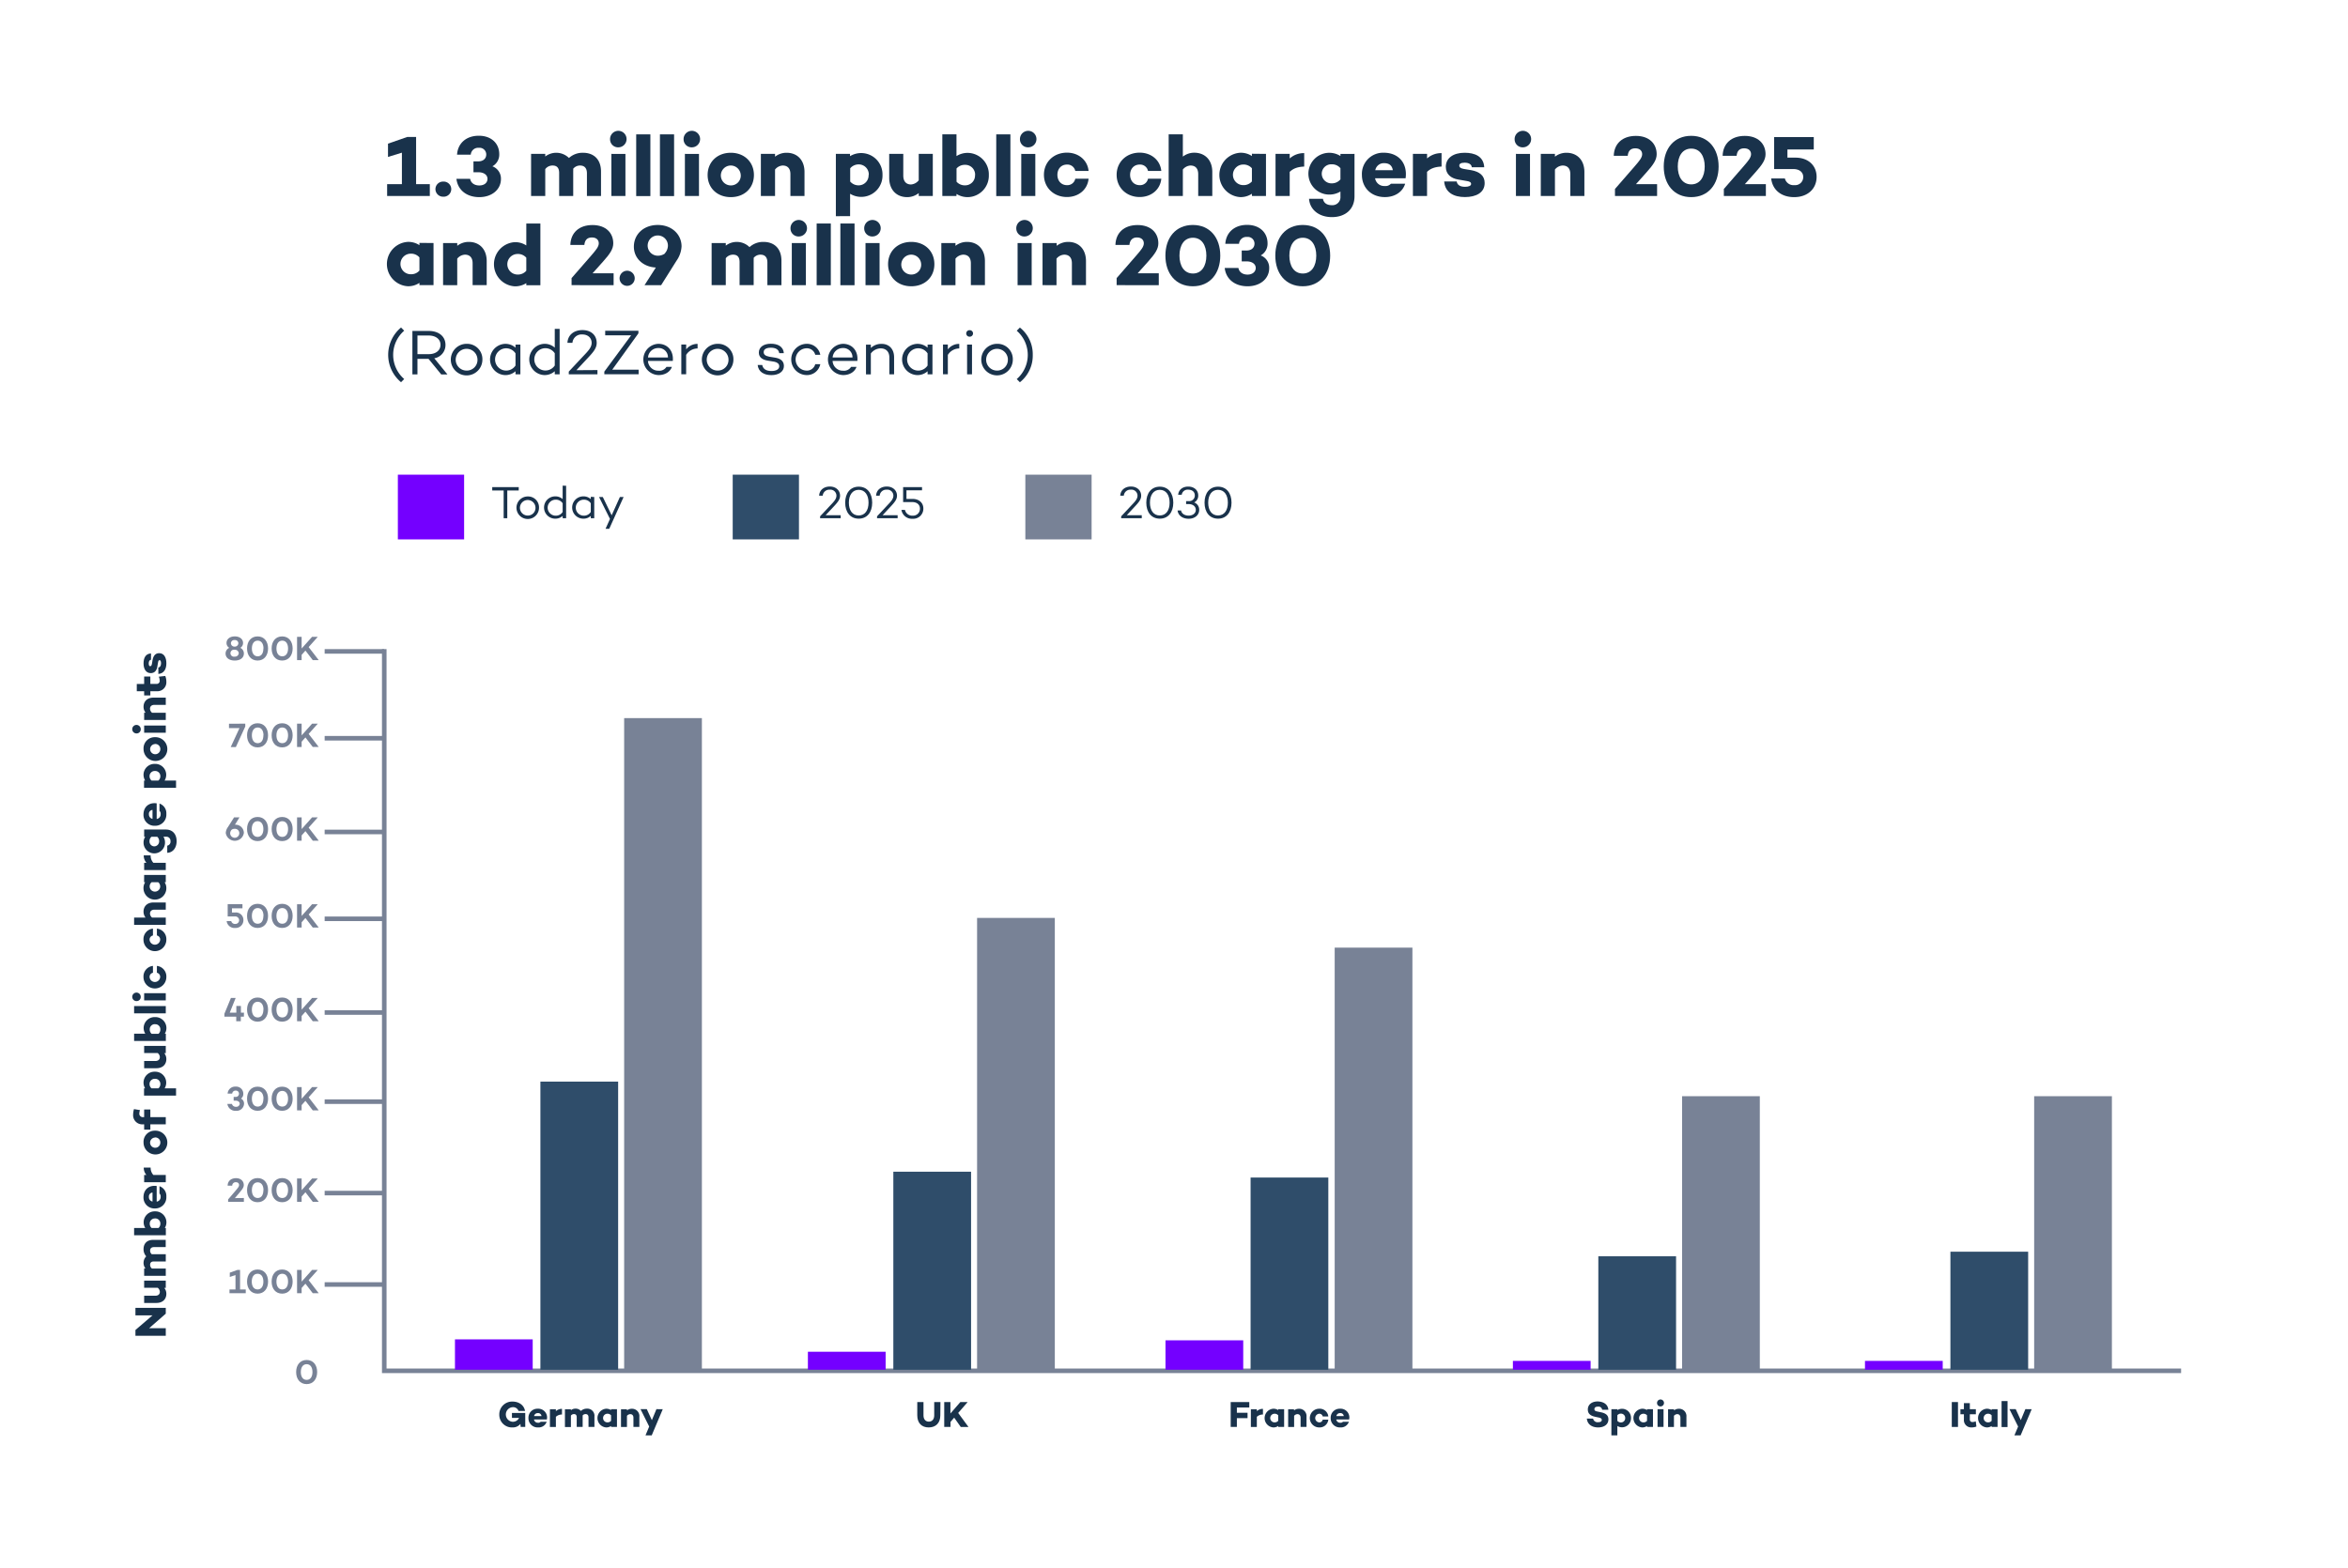 <svg id="Layer_1" data-name="Layer 1" xmlns="http://www.w3.org/2000/svg" viewBox="0 0 1027 686"><defs><style>.cls-1{fill:none;stroke:#788296;stroke-miterlimit:10;stroke-width:2px;}.cls-2{fill:#7400ff;}.cls-3{fill:#2f4d6a;}.cls-4{fill:#788296;}.cls-5{fill:#19324b;}</style></defs><polyline class="cls-1" points="954 599.76 168.07 599.76 168.07 284"/><rect class="cls-2" x="199" y="586" width="34" height="13.29"/><rect class="cls-3" x="236.37" y="473.23" width="34" height="126.06"/><rect class="cls-4" x="273" y="314.19" width="34" height="285.1"/><rect class="cls-2" x="353.37" y="591.42" width="34" height="7.87"/><rect class="cls-3" x="390.74" y="512.65" width="34" height="86.64"/><rect class="cls-4" x="427.37" y="401.61" width="34" height="197.68"/><rect class="cls-2" x="509.78" y="586.42" width="34" height="12.87"/><rect class="cls-3" x="547" y="515.2" width="34" height="84.09"/><rect class="cls-4" x="583.78" y="414.61" width="34" height="184.68"/><rect class="cls-2" x="661.73" y="595.42" width="34" height="3.87"/><rect class="cls-3" x="699.1" y="549.65" width="34" height="49.64"/><rect class="cls-4" x="735.73" y="479.61" width="34" height="119.68"/><rect class="cls-2" x="815.73" y="595.42" width="34" height="3.87"/><rect class="cls-3" x="853.1" y="547.65" width="34" height="51.64"/><rect class="cls-4" x="889.73" y="479.61" width="34" height="119.68"/><path class="cls-5" d="M229.74,618.2v6.12h-2l-.11-1.33a4.24,4.24,0,0,1-3.44,1.54,5.51,5.51,0,0,1-5.8-5.54,5.6,5.6,0,0,1,5.81-5.77c2.67,0,5,1.49,5.44,4.09h-2.85a2.49,2.49,0,0,0-2.52-1.64,3.2,3.2,0,0,0,0,6.39,3,3,0,0,0,2.77-1.7l-3.12,0V618.2Z"/><path class="cls-5" d="M239.19,621.05h-5.62a1.67,1.67,0,0,0,1.76,1.43,1.34,1.34,0,0,0,1.15-.42h2.63a3.69,3.69,0,0,1-3.73,2.47,4,4,0,0,1-4.24-4.1,3.91,3.91,0,0,1,4.05-4.08A3.84,3.84,0,0,1,239.19,621.05Zm-5.59-1.49h3.24a1.43,1.43,0,0,0-1.59-1.29A1.59,1.59,0,0,0,233.6,619.56Z"/><path class="cls-5" d="M245.81,618.89a3.78,3.78,0,0,0-2.67,1v4.45h-2.61v-7.77h2.61v.84a3.85,3.85,0,0,1,2.67-1Z"/><path class="cls-5" d="M260,619.82v4.5h-2.59v-4.18c0-1.06-.54-1.44-1.28-1.44a1.6,1.6,0,0,0-1.28.59,3.31,3.31,0,0,1,0,.45v4.58h-2.6v-4.26c0-1.06-.54-1.36-1.2-1.36a1.64,1.64,0,0,0-1.34.66v5h-2.61v-7.77h2.61V617a3,3,0,0,1,2-.68,3,3,0,0,1,2.37,1,3.73,3.73,0,0,1,2.58-1A3.12,3.12,0,0,1,260,619.82Z"/><path class="cls-5" d="M269.86,616.55v7.77h-2.59v-.42a3.7,3.7,0,0,1-2.13.63,4.1,4.1,0,0,1,0-8.18,3.77,3.77,0,0,1,2.13.6v-.4Zm-2.59,5.08v-2.4a2,2,0,0,0-1.6-.69,1.89,1.89,0,0,0,0,3.78A2,2,0,0,0,267.27,621.63Z"/><path class="cls-5" d="M279.65,619.88v4.44h-2.59v-4c0-1.1-.56-1.6-1.42-1.6a1.92,1.92,0,0,0-1.41.74v4.88h-2.61v-7.77h2.61v.52a3.36,3.36,0,0,1,2.13-.72A3.19,3.19,0,0,1,279.65,619.88Z"/><path class="cls-5" d="M289.89,616.55,285.06,628h-2.72l1.61-3.85-3.79-7.61h2.75l2.21,4.82,2-4.82Z"/><path class="cls-5" d="M411.29,619.24c0,3.38-2,5.29-5.08,5.29s-5-1.91-5-5.29v-5.81h2.72v5.86c0,1.67.91,2.71,2.33,2.71s2.36-1,2.36-2.71v-5.86h2.72Z"/><path class="cls-5" d="M417.35,620.25l-1.6,1.86v2.21H413V613.43h2.71v5l4.34-5h3.2l-4.15,4.77,4.5,6.12h-3.38Z"/><path class="cls-5" d="M541,615.82v2.3h4.67v2.36H541v3.84h-2.7V613.43h8.13v2.39Z"/><path class="cls-5" d="M552.41,618.89a3.79,3.79,0,0,0-2.68,1v4.45h-2.61v-7.77h2.61v.84a3.86,3.86,0,0,1,2.68-1Z"/><path class="cls-5" d="M561.67,616.55v7.77h-2.59v-.42a3.7,3.7,0,0,1-2.13.63,4.1,4.1,0,0,1,0-8.18,3.77,3.77,0,0,1,2.13.6v-.4Zm-2.59,5.08v-2.4a2,2,0,0,0-1.6-.69,1.89,1.89,0,0,0,0,3.78A2,2,0,0,0,559.08,621.63Z"/><path class="cls-5" d="M571.46,619.88v4.44h-2.59v-4c0-1.1-.56-1.6-1.42-1.6a1.94,1.94,0,0,0-1.41.74v4.88h-2.61v-7.77H566v.52a3.36,3.36,0,0,1,2.13-.72A3.19,3.19,0,0,1,571.46,619.88Z"/><path class="cls-5" d="M578.55,621.13H581a3.8,3.8,0,0,1-4,3.4,4.09,4.09,0,1,1,0-8.18,3.79,3.79,0,0,1,4,3.39h-2.45a1.49,1.49,0,0,0-1.52-1.2,1.9,1.9,0,0,0,0,3.79A1.48,1.48,0,0,0,578.55,621.13Z"/><path class="cls-5" d="M590.1,621.05h-5.62a1.68,1.68,0,0,0,1.77,1.43,1.35,1.35,0,0,0,1.15-.42H590a3.67,3.67,0,0,1-3.73,2.47,4,4,0,0,1-4.24-4.1,3.91,3.91,0,0,1,4.05-4.08A3.83,3.83,0,0,1,590.1,621.05Zm-5.58-1.49h3.23a1.42,1.42,0,0,0-1.58-1.29A1.58,1.58,0,0,0,584.52,619.56Z"/><path class="cls-5" d="M703.49,616.81h-2.72a1.58,1.58,0,0,0-1.79-1.38c-1,0-1.59.37-1.59,1.08s.45.89,1.32,1.07l1.52.32c2,.42,3.28,1.23,3.28,3.1,0,2.18-1.8,3.53-4.52,3.53-2.45,0-4.66-1.17-4.91-3.86h2.72a2,2,0,0,0,2.27,1.57c1,0,1.54-.37,1.54-1,0-.38-.21-.78-1.15-1l-1.8-.38c-2.14-.47-3.15-1.45-3.15-3.17,0-2.18,1.76-3.53,4.32-3.53C700.59,613.22,703.22,613.88,703.49,616.81Z"/><path class="cls-5" d="M713.39,620.43a3.94,3.94,0,0,1-3.85,4.05,4,4,0,0,1-2.12-.58V628h-2.61V616.55h2.61v.4a4,4,0,0,1,2.12-.57A3.92,3.92,0,0,1,713.39,620.43Zm-2.54,0a1.86,1.86,0,0,0-1.83-1.94,2,2,0,0,0-1.6.72v2.43a2,2,0,0,0,1.6.71A1.84,1.84,0,0,0,710.85,620.43Z"/><path class="cls-5" d="M723,616.55v7.77h-2.6v-.42a3.66,3.66,0,0,1-2.13.63,4.1,4.1,0,0,1,0-8.18,3.72,3.72,0,0,1,2.13.6v-.4Zm-2.6,5.08v-2.4a2,2,0,0,0-1.6-.69,1.89,1.89,0,0,0,0,3.78A2,2,0,0,0,720.43,621.63Z"/><path class="cls-5" d="M724.78,613.88a1.52,1.52,0,1,1,1.52,1.46A1.47,1.47,0,0,1,724.78,613.88Zm2.84,2.67v7.77H725v-7.77Z"/><path class="cls-5" d="M737.63,619.88v4.44H735v-4c0-1.1-.56-1.6-1.42-1.6a1.94,1.94,0,0,0-1.41.74v4.88H729.6v-7.77h2.61v.52a3.36,3.36,0,0,1,2.13-.72A3.19,3.19,0,0,1,737.63,619.88Z"/><path class="cls-5" d="M856.41,613.43v10.89H853.7V613.43Z"/><path class="cls-5" d="M864.47,624.14a5.47,5.47,0,0,1-2.08.39,3.2,3.2,0,0,1-3.39-3.48v-2.27h-1.52v-2.23H859v-2.64h2.59v2.64h2.64v2.23h-2.64V621a1.07,1.07,0,0,0,1.22,1.17,3.66,3.66,0,0,0,1.37-.32Z"/><path class="cls-5" d="M873.72,616.55v7.77h-2.59v-.42a3.7,3.7,0,0,1-2.13.63,4.1,4.1,0,0,1,0-8.18,3.77,3.77,0,0,1,2.13.6v-.4Zm-2.59,5.08v-2.4a2,2,0,0,0-1.6-.69,1.89,1.89,0,0,0,0,3.78A2,2,0,0,0,871.13,621.63Z"/><path class="cls-5" d="M878.09,613v11.37h-2.61V613Z"/><path class="cls-5" d="M888.65,616.55,883.81,628h-2.72l1.62-3.85-3.79-7.61h2.75l2.21,4.82,2-4.82Z"/><path class="cls-5" d="M226.88,214.59h-5v12.14h-1.58V214.59h-5v-1.46h11.6Z"/><path class="cls-5" d="M235.76,222.09a4.93,4.93,0,1,1-4.92-4.88A4.77,4.77,0,0,1,235.76,222.09Zm-1.54,0a3.4,3.4,0,1,0-3.38,3.48A3.34,3.34,0,0,0,234.22,222.09Z"/><path class="cls-5" d="M247.62,212.53v14.2H246.1v-1a4.7,4.7,0,0,1-3.26,1.2,4.88,4.88,0,0,1,0-9.76,4.7,4.7,0,0,1,3.26,1.2v-5.88ZM246.1,224v-3.8a3.5,3.5,0,0,0-3.06-1.58,3.48,3.48,0,0,0,0,7A3.5,3.5,0,0,0,246.1,224Z"/><path class="cls-5" d="M259.92,217.45v9.28H258.4v-1a4.7,4.7,0,0,1-3.26,1.2,4.88,4.88,0,0,1,0-9.76,4.7,4.7,0,0,1,3.26,1.2v-1ZM258.4,224v-3.8a3.5,3.5,0,0,0-3.06-1.58,3.48,3.48,0,0,0,0,7A3.5,3.5,0,0,0,258.4,224Z"/><path class="cls-5" d="M272.76,217.45l-6.28,13.91h-1.62l1.94-4.31-4.78-9.6h1.64l3.88,8,3.6-8Z"/><line class="cls-1" x1="142" y1="285" x2="168" y2="285"/><path class="cls-4" d="M106.67,285.94c0,1.82-1.53,3.06-4,3.06s-4-1.24-4-3.06a2.71,2.71,0,0,1,1.61-2.5,2.42,2.42,0,0,1-1.2-2.13c0-1.71,1.48-2.87,3.61-2.87s3.62,1.16,3.62,2.87a2.41,2.41,0,0,1-1.19,2.13A2.71,2.71,0,0,1,106.67,285.94Zm-2.24-.13a1.64,1.64,0,0,0-1.8-1.52,1.53,1.53,0,1,0,0,3A1.64,1.64,0,0,0,104.43,285.81ZM101,281.43a1.51,1.51,0,0,0,1.62,1.47,1.53,1.53,0,0,0,1.64-1.47,1.47,1.47,0,0,0-1.64-1.4A1.45,1.45,0,0,0,101,281.43Z"/><path class="cls-4" d="M117.25,283.72c0,3-1.67,5.28-4.58,5.28s-4.61-2.23-4.61-5.28,1.7-5.28,4.61-5.28S117.25,280.68,117.25,283.72Zm-2,0c0-1.93-.82-3.43-2.53-3.43s-2.55,1.5-2.55,3.43.82,3.44,2.55,3.44S115.2,285.66,115.2,283.72Z"/><path class="cls-4" d="M128,283.72c0,3-1.68,5.28-4.59,5.28s-4.6-2.23-4.6-5.28,1.69-5.28,4.6-5.28S128,280.68,128,283.72Zm-2,0c0-1.93-.83-3.43-2.54-3.43s-2.55,1.5-2.55,3.43.83,3.44,2.55,3.44S126,285.66,126,283.72Z"/><path class="cls-4" d="M133.59,284.64l-1.66,1.87v2.31h-2v-10.2h2v5.12l4.57-5.12H139l-4,4.49,4.41,5.71h-2.61Z"/><line class="cls-1" x1="142" y1="323" x2="168" y2="323"/><path class="cls-4" d="M107.28,316.62v1.23l-4.11,9h-2.25l3.83-8.29h-4.59v-1.91Z"/><path class="cls-4" d="M117.25,321.72c0,3-1.67,5.28-4.58,5.28s-4.61-2.23-4.61-5.28,1.7-5.28,4.61-5.28S117.25,318.68,117.25,321.72Zm-2,0c0-1.93-.82-3.43-2.53-3.43s-2.55,1.5-2.55,3.43.82,3.44,2.55,3.44S115.2,323.66,115.2,321.72Z"/><path class="cls-4" d="M128,321.72c0,3-1.68,5.28-4.59,5.28s-4.6-2.23-4.6-5.28,1.69-5.28,4.6-5.28S128,318.68,128,321.72Zm-2,0c0-1.93-.83-3.43-2.54-3.43s-2.55,1.5-2.55,3.43.83,3.44,2.55,3.44S126,323.66,126,321.72Z"/><path class="cls-4" d="M133.59,322.64l-1.66,1.87v2.31h-2v-10.2h2v5.12l4.57-5.12H139l-4,4.49,4.41,5.71h-2.61Z"/><line class="cls-1" x1="142" y1="402" x2="168" y2="402"/><path class="cls-4" d="M106.47,402.54a3.39,3.39,0,0,1-3.6,3.46,3.43,3.43,0,0,1-3.73-3h2a1.64,1.64,0,0,0,1.75,1.24,1.62,1.62,0,0,0,1.7-1.66,1.69,1.69,0,0,0-1.91-1.61H99.59v-5.37h6.46v1.82h-4.59v1.81h1.46A3.28,3.28,0,0,1,106.47,402.54Z"/><path class="cls-4" d="M117.25,400.72c0,3-1.67,5.28-4.58,5.28s-4.61-2.23-4.61-5.28,1.7-5.28,4.61-5.28S117.25,397.68,117.25,400.72Zm-2,0c0-1.93-.82-3.43-2.53-3.43s-2.55,1.5-2.55,3.43.82,3.44,2.55,3.44S115.2,402.66,115.2,400.72Z"/><path class="cls-4" d="M128,400.72c0,3-1.68,5.28-4.59,5.28s-4.6-2.23-4.6-5.28,1.69-5.28,4.6-5.28S128,397.68,128,400.72Zm-2,0c0-1.93-.83-3.43-2.54-3.43s-2.55,1.5-2.55,3.43.83,3.44,2.55,3.44S126,402.66,126,400.72Z"/><path class="cls-4" d="M133.59,401.64l-1.66,1.87v2.31h-2v-10.2h2v5.12l4.57-5.12H139l-4,4.49,4.41,5.71h-2.61Z"/><line class="cls-1" x1="142" y1="364" x2="168" y2="364"/><path class="cls-4" d="M106.67,364.39a4,4,0,0,1-7.92.06,4.73,4.73,0,0,1,.94-2.58l2.69-4.25h2.37l-2,3.21A3.65,3.65,0,0,1,106.67,364.39Zm-2,.12a1.9,1.9,0,0,0-2-1.89,2.28,2.28,0,0,0-1.34.39,2.47,2.47,0,0,0-.66,1.53,2,2,0,0,0,4,0Z"/><path class="cls-4" d="M117.26,362.72c0,3-1.68,5.28-4.59,5.28s-4.61-2.23-4.61-5.28,1.7-5.28,4.61-5.28S117.26,359.68,117.26,362.72Zm-2.06,0c0-1.93-.82-3.43-2.53-3.43s-2.55,1.5-2.55,3.43.82,3.44,2.55,3.44S115.2,364.66,115.2,362.72Z"/><path class="cls-4" d="M128,362.72c0,3-1.68,5.28-4.59,5.28s-4.6-2.23-4.6-5.28,1.69-5.28,4.6-5.28S128,359.68,128,362.72Zm-2,0c0-1.93-.83-3.43-2.54-3.43s-2.55,1.5-2.55,3.43.83,3.44,2.55,3.44S126,364.66,126,362.72Z"/><path class="cls-4" d="M133.59,363.64l-1.66,1.87v2.31h-2v-10.2h2v5.12l4.57-5.12H139l-4,4.49,4.41,5.71h-2.61Z"/><line class="cls-1" x1="142" y1="443" x2="168" y2="443"/><path class="cls-4" d="M106.67,444.81h-1.34v2h-2v-2H98.15v-1.26l2.86-6.93h2.07l-2.59,6.45h2.88v-2.95h2v2.95h1.34Z"/><path class="cls-4" d="M117.25,441.72c0,3-1.67,5.28-4.58,5.28s-4.61-2.23-4.61-5.28,1.7-5.28,4.61-5.28S117.25,438.68,117.25,441.72Zm-2,0c0-1.93-.82-3.43-2.53-3.43s-2.55,1.5-2.55,3.43.82,3.44,2.55,3.44S115.2,443.66,115.2,441.72Z"/><path class="cls-4" d="M128,441.72c0,3-1.68,5.28-4.59,5.28s-4.6-2.23-4.6-5.28,1.69-5.28,4.6-5.28S128,438.68,128,441.72Zm-2,0c0-1.93-.83-3.43-2.54-3.43s-2.55,1.5-2.55,3.43.83,3.44,2.55,3.44S126,443.66,126,441.72Z"/><path class="cls-4" d="M133.59,442.64l-1.66,1.87v2.31h-2v-10.2h2v5.12l4.57-5.12H139l-4,4.49,4.41,5.71h-2.61Z"/><line class="cls-1" x1="142" y1="482" x2="168" y2="482"/><path class="cls-4" d="M106.74,482.94a3.24,3.24,0,0,1-3.51,3.06,3.53,3.53,0,0,1-3.78-3h2a1.71,1.71,0,0,0,1.8,1.24,1.44,1.44,0,0,0,1.6-1.32c0-.84-.75-1.36-1.87-1.36h-.78v-1.64H103a1.38,1.38,0,0,0,1.53-1.38,1.33,1.33,0,0,0-1.42-1.38,1.45,1.45,0,0,0-1.55,1.31h-2a3.28,3.28,0,0,1,3.53-3.05,3.1,3.1,0,0,1,3.33,3.11,2.49,2.49,0,0,1-1,2.13A2.41,2.41,0,0,1,106.74,482.94Z"/><path class="cls-4" d="M117.25,480.72c0,3-1.67,5.28-4.58,5.28s-4.61-2.23-4.61-5.28,1.7-5.28,4.61-5.28S117.25,477.68,117.25,480.72Zm-2,0c0-1.93-.82-3.43-2.53-3.43s-2.55,1.5-2.55,3.43.82,3.44,2.55,3.44S115.2,482.66,115.2,480.72Z"/><path class="cls-4" d="M128,480.72c0,3-1.68,5.28-4.59,5.28s-4.6-2.23-4.6-5.28,1.69-5.28,4.6-5.28S128,477.68,128,480.72Zm-2,0c0-1.93-.83-3.43-2.54-3.43s-2.55,1.5-2.55,3.43.83,3.44,2.55,3.44S126,482.66,126,480.72Z"/><path class="cls-4" d="M133.59,481.64l-1.66,1.87v2.31h-2v-10.2h2v5.12l4.57-5.12H139l-4,4.49,4.41,5.71h-2.61Z"/><line class="cls-1" x1="142" y1="522" x2="168" y2="522"/><path class="cls-4" d="M106.67,524.16v1.66H99.78v-1.05L103,521c.93-1.12,1.57-1.78,1.57-2.53,0-.59-.37-1.23-1.42-1.23a1.5,1.5,0,0,0-1.58,1.53h-2c0-2,1.47-3.29,3.67-3.29s3.39,1.4,3.39,3c0,1-.64,1.85-1.9,3.35l-2,2.37Z"/><path class="cls-4" d="M117.25,520.72c0,3-1.67,5.28-4.58,5.28s-4.61-2.23-4.61-5.28,1.7-5.28,4.61-5.28S117.25,517.68,117.25,520.72Zm-2,0c0-1.93-.82-3.43-2.53-3.43s-2.55,1.5-2.55,3.43.82,3.44,2.55,3.44S115.2,522.66,115.2,520.72Z"/><path class="cls-4" d="M128,520.72c0,3-1.68,5.28-4.59,5.28s-4.6-2.23-4.6-5.28,1.69-5.28,4.6-5.28S128,517.68,128,520.72Zm-2,0c0-1.93-.83-3.43-2.54-3.43s-2.55,1.5-2.55,3.43.83,3.44,2.55,3.44S126,522.66,126,520.72Z"/><path class="cls-4" d="M133.59,521.64l-1.66,1.87v2.31h-2v-10.2h2v5.12l4.57-5.12H139l-4,4.49,4.41,5.71h-2.61Z"/><line class="cls-1" x1="142" y1="562" x2="168" y2="562"/><path class="cls-4" d="M107.49,564.16v1.66h-7.11v-1.66H103v-6.3l-2.49.84v-1.88l3.36-1.2H105v8.54Z"/><path class="cls-4" d="M117.26,560.72c0,3-1.68,5.28-4.59,5.28s-4.61-2.23-4.61-5.28,1.7-5.28,4.61-5.28S117.26,557.68,117.26,560.72Zm-2.06,0c0-1.93-.82-3.43-2.53-3.43s-2.55,1.5-2.55,3.43.82,3.44,2.55,3.44S115.2,562.66,115.2,560.72Z"/><path class="cls-4" d="M128,560.72c0,3-1.68,5.28-4.59,5.28s-4.6-2.23-4.6-5.28,1.69-5.28,4.6-5.28S128,557.68,128,560.72Zm-2,0c0-1.93-.83-3.43-2.54-3.43s-2.55,1.5-2.55,3.43.83,3.44,2.55,3.44S126,562.66,126,560.72Z"/><path class="cls-4" d="M133.59,561.64l-1.66,1.87v2.31h-2v-10.2h2v5.12l4.57-5.12H139l-4,4.49,4.41,5.71h-2.61Z"/><path class="cls-4" d="M138.72,600.3c0,3-1.68,5.28-4.59,5.28s-4.6-2.24-4.6-5.28,1.69-5.28,4.6-5.28S138.72,597.25,138.72,600.3Zm-2.05,0c0-1.94-.83-3.44-2.54-3.44s-2.55,1.5-2.55,3.44.83,3.43,2.55,3.43S136.67,602.23,136.67,600.3Z"/><path class="cls-5" d="M188,80.56v5.2H169.33v-5.2h6.46V66.8l-6.08,1.86V62.85l8.43-2.93H182V80.56Z"/><path class="cls-5" d="M190.46,82.72a3.32,3.32,0,0,1,3.42-3.27,3.31,3.31,0,1,1,0,6.61A3.33,3.33,0,0,1,190.46,82.72Z"/><path class="cls-5" d="M219.11,78.31c0,4.64-4,7.94-9.47,7.94s-9.42-3.07-10-8h6c.3,1.75,1.82,2.89,4,2.89s3.58-1.18,3.58-2.89-1.56-2.89-4-2.89h-2.13V70.6h2.13c2.13,0,3.46-1.22,3.46-3a2.92,2.92,0,0,0-3.23-2.93,3.24,3.24,0,0,0-3.54,3h-6c.3-4.82,3.84-8.28,9.54-8.28,5.39,0,8.92,3.31,8.92,8.06a5.81,5.81,0,0,1-3,5.31A5.73,5.73,0,0,1,219.11,78.31Z"/><path class="cls-5" d="M262.88,75.08V85.76h-6.16V75.84c0-2.5-1.29-3.42-3-3.42a3.83,3.83,0,0,0-3,1.41,9,9,0,0,1,0,1.06V85.76h-6.15V75.65c0-2.5-1.29-3.23-2.85-3.23A3.94,3.94,0,0,0,238.49,74V85.76h-6.2V67.33h6.2v1.14a7.92,7.92,0,0,1,10.37.65A8.85,8.85,0,0,1,255,66.84C259.76,66.84,262.88,69.77,262.88,75.08Z"/><path class="cls-5" d="M266.84,61a3.61,3.61,0,1,1,3.61,3.46A3.49,3.49,0,0,1,266.84,61Zm6.72,6.34V85.76h-6.15V67.33Z"/><path class="cls-5" d="M284.47,58.79v27h-6.2v-27Z"/><path class="cls-5" d="M294.84,58.79v27h-6.19v-27Z"/><path class="cls-5" d="M299,61a3.61,3.61,0,1,1,3.61,3.46A3.49,3.49,0,0,1,299,61Zm6.73,6.34V85.76h-6.16V67.33Z"/><path class="cls-5" d="M329.76,76.57c0,5.7-4.18,9.68-10.11,9.68s-10.14-4-10.14-9.68,4.22-9.73,10.14-9.73S329.76,70.9,329.76,76.57Zm-5.77,0a4.35,4.35,0,1,0-4.34,4.55A4.28,4.28,0,0,0,324,76.57Z"/><path class="cls-5" d="M351.88,75.24V85.76h-6.16V76.22c0-2.62-1.33-3.8-3.38-3.8A4.61,4.61,0,0,0,339,74.17V85.76h-6.2V67.33H339v1.22a8.1,8.1,0,0,1,5.05-1.71C348.69,66.84,351.88,70,351.88,75.24Z"/><path class="cls-5" d="M386,76.53a9.31,9.31,0,0,1-14.17,8.24v9.81H365.6V67.33h6.19v1a9.43,9.43,0,0,1,5-1.36A9.32,9.32,0,0,1,386,76.53Zm-6,0a4.39,4.39,0,0,0-4.33-4.6,4.83,4.83,0,0,0-3.8,1.71v5.78a4.79,4.79,0,0,0,3.8,1.67A4.36,4.36,0,0,0,379.92,76.53Z"/><path class="cls-5" d="M408,67.33V85.76h-6.15V84.47a8,8,0,0,1-5.05,1.78c-4.68,0-7.87-3.22-7.87-8.47V67.33h6.16v9.5c0,2.62,1.36,3.88,3.38,3.88a4.74,4.74,0,0,0,3.38-1.83V67.33Z"/><path class="cls-5" d="M432.51,76.57a9.38,9.38,0,0,1-9.15,9.68,9.1,9.1,0,0,1-5-1.4v.91h-6.19v-27h6.19v9.53a9.1,9.1,0,0,1,5-1.4A9.37,9.37,0,0,1,432.51,76.57Zm-6,0a4.29,4.29,0,0,0-4.33-4.45,4.81,4.81,0,0,0-3.8,1.6v5.77a4.81,4.81,0,0,0,3.8,1.6A4.3,4.3,0,0,0,426.47,76.57Z"/><path class="cls-5" d="M441.94,58.79v27h-6.19v-27Z"/><path class="cls-5" d="M446.12,61a3.61,3.61,0,1,1,3.61,3.46A3.49,3.49,0,0,1,446.12,61Zm6.72,6.34V85.76h-6.15V67.33Z"/><path class="cls-5" d="M470.32,78.2h5.82c-.46,4.75-4.37,8-9.46,8-5.78,0-10.07-4.1-10.07-9.72s4.29-9.69,10.07-9.69c5.09,0,9,3.3,9.46,8h-5.82A3.51,3.51,0,0,0,466.71,72c-2.66,0-4.21,2-4.21,4.49s1.55,4.52,4.21,4.52A3.51,3.51,0,0,0,470.32,78.2Z"/><path class="cls-5" d="M502.13,78.2h5.81c-.45,4.75-4.37,8-9.46,8-5.77,0-10.07-4.1-10.07-9.72s4.3-9.69,10.07-9.69c5.09,0,9,3.3,9.46,8h-5.81A3.52,3.52,0,0,0,498.52,72c-2.66,0-4.22,2-4.22,4.49s1.56,4.52,4.22,4.52A3.52,3.52,0,0,0,502.13,78.2Z"/><path class="cls-5" d="M530.25,75.24V85.76h-6.16V76.22c0-2.62-1.33-3.8-3.38-3.8a4.61,4.61,0,0,0-3.34,1.75V85.76h-6.2v-27h6.2v9.76a8.13,8.13,0,0,1,5-1.71C527.06,66.84,530.25,70,530.25,75.24Z"/><path class="cls-5" d="M553.73,67.33V85.76h-6.15v-1a8.88,8.88,0,0,1-5.06,1.48,9.72,9.72,0,0,1,0-19.41,8.86,8.86,0,0,1,5.06,1.44v-1Zm-6.15,12v-5.7a4.8,4.8,0,0,0-3.8-1.64,4.49,4.49,0,0,0,0,9A4.79,4.79,0,0,0,547.58,79.38Z"/><path class="cls-5" d="M570.45,72.88c-3,.11-4.9.91-6.34,2.32V85.76h-6.2V67.33h6.2v2A9.19,9.19,0,0,1,570.45,67Z"/><path class="cls-5" d="M592.45,67.33V85.88c0,5.77-4.1,9.11-9.88,9.11-5.58,0-9.65-3.19-10-8h6.08c.3,1.71,1.59,2.78,3.87,2.78A3.51,3.51,0,0,0,586.3,86v-2.2a9.5,9.5,0,0,1-5.06,1.33,9.14,9.14,0,1,1,5.06-16.87v-.92ZM586.3,78.47V73.6a4.76,4.76,0,0,0-3.8-1.71,4.14,4.14,0,0,0-4.37,4.33,4.25,4.25,0,0,0,4.37,4A4.83,4.83,0,0,0,586.3,78.47Z"/><path class="cls-5" d="M614.8,78H601.46a4,4,0,0,0,4.18,3.38,3.2,3.2,0,0,0,2.74-1h6.23c-1.1,3.61-4.52,5.85-8.86,5.85-6,0-10.06-4.1-10.06-9.72a9.27,9.27,0,0,1,9.61-9.69C611.79,66.84,615.71,71.47,614.8,78Zm-13.26-3.53h7.67c-.34-2.13-1.67-3.08-3.76-3.08A3.78,3.78,0,0,0,601.54,74.48Z"/><path class="cls-5" d="M630.53,72.88c-3,.11-4.9.91-6.35,2.32V85.76H618V67.33h6.19v2A9.22,9.22,0,0,1,630.53,67Z"/><path class="cls-5" d="M640.79,81.73c1.63,0,2.66-.45,2.66-1.25s-.72-1.1-1.94-1.29l-3.72-.65c-3.16-.53-5.4-2.32-5.4-5.55,0-3.87,3.31-6.15,8.21-6.15,4.37,0,8.32,1.48,8.59,6.34h-5.44c-.11-1.36-1.44-2-3.15-2s-2.32.57-2.32,1.25.46,1.22,1.94,1.48l3.42.57c3.42.65,5.74,2.32,5.74,5.59,0,4.26-3.8,6.15-8.63,6.15s-8.66-1.93-9.08-6.83l5.47,0C637.41,81.05,638.85,81.73,640.79,81.73Z"/><path class="cls-5" d="M662.49,61a3.61,3.61,0,1,1,3.61,3.46A3.49,3.49,0,0,1,662.49,61Zm6.72,6.34V85.76h-6.15V67.33Z"/><path class="cls-5" d="M693,75.24V85.76h-6.15V76.22c0-2.62-1.33-3.8-3.39-3.8a4.61,4.61,0,0,0-3.34,1.75V85.76h-6.19V67.33h6.19v1.22a8.13,8.13,0,0,1,5-1.71C689.81,66.84,693,70,693,75.24Z"/><path class="cls-5" d="M724.8,80.56v5.2H706.38V82.68l8.7-10c1.94-2.28,3.19-3.68,3.19-5.24,0-1.29-.87-2.55-3-2.55s-3.12,1.22-3.31,3.27h-6.11c.15-5.32,3.8-8.7,9.69-8.7s9.08,3.5,9.08,8c0,2.47-1.41,4.56-4.49,8l-4.56,5.1Z"/><path class="cls-5" d="M751.71,72.84c0,7.83-4.52,13.41-12,13.41s-12-5.58-12-13.41,4.52-13.41,12-13.41S751.71,65,751.71,72.84Zm-6.08,0c0-4.48-2-7.82-5.89-7.82s-5.89,3.34-5.89,7.82,2,7.83,5.89,7.83S745.63,77.33,745.63,72.84Z"/><path class="cls-5" d="M772.38,80.56v5.2H754V82.68l8.7-10c1.94-2.28,3.2-3.68,3.2-5.24,0-1.29-.88-2.55-3-2.55s-3.12,1.22-3.31,3.27h-6.12c.15-5.32,3.8-8.7,9.69-8.7s9.08,3.5,9.08,8c0,2.47-1.4,4.56-4.48,8l-4.56,5.1Z"/><path class="cls-5" d="M794.57,77.36c0,5.32-4,8.89-9.8,8.89s-9.5-3.26-10.07-8.16h6A3.88,3.88,0,0,0,784.88,81a3.52,3.52,0,0,0,3.84-3.57c0-2.09-1.67-3.46-4.29-3.46H776v-14h17.33V65.4H781.81l0,3.57h3.57C791.15,69,794.57,72.62,794.57,77.36Z"/><path class="cls-5" d="M189.62,106.33v18.43h-6.16v-1a8.82,8.82,0,0,1-5.05,1.48,9.72,9.72,0,0,1,0-19.41,8.81,8.81,0,0,1,5.05,1.44v-1Zm-6.16,12v-5.7a4.79,4.79,0,0,0-3.8-1.64,4.49,4.49,0,0,0,0,9A4.78,4.78,0,0,0,183.46,118.38Z"/><path class="cls-5" d="M212.88,114.24v10.52h-6.16v-9.54c0-2.62-1.33-3.8-3.38-3.8a4.65,4.65,0,0,0-3.35,1.75v11.59H193.8V106.33H200v1.22a8.15,8.15,0,0,1,5.06-1.71C209.68,105.84,212.88,109,212.88,114.24Z"/><path class="cls-5" d="M236.36,97.79v27H230.2v-.91a9.13,9.13,0,0,1-5,1.4,9.68,9.68,0,0,1,0-19.33,8.83,8.83,0,0,1,5,1.44V97.79Zm-6.16,20.66v-5.7a4.78,4.78,0,0,0-3.8-1.63,4.49,4.49,0,0,0,0,9A4.76,4.76,0,0,0,230.2,118.45Z"/><path class="cls-5" d="M268.39,119.56v5.2H250v-3.08l8.71-10c1.93-2.28,3.19-3.68,3.19-5.24,0-1.29-.88-2.55-3-2.55s-3.12,1.22-3.31,3.27h-6.12c.15-5.32,3.8-8.7,9.69-8.7s9.08,3.5,9.08,8c0,2.47-1.4,4.56-4.48,8l-4.56,5.1Z"/><path class="cls-5" d="M271,121.72a3.33,3.33,0,0,1,3.42-3.27,3.31,3.31,0,1,1-3.42,3.27Z"/><path class="cls-5" d="M298.11,107.82a12,12,0,0,1-2.21,6.26l-6.72,10.68h-7.26l4.94-7.71c-5.74-.31-9.61-4.18-9.61-9.12,0-5.4,4.25-9.5,10.45-9.5S298.11,102.61,298.11,107.82Zm-7.22,2.92a5.18,5.18,0,0,0,1.25-3.08,4.43,4.43,0,1,0-4.44,4.22,5.31,5.31,0,0,0,3-.87Z"/><path class="cls-5" d="M341.8,114.08v10.68h-6.15v-9.92c0-2.5-1.29-3.42-3-3.42a3.83,3.83,0,0,0-3,1.41,9,9,0,0,1,0,1.06v10.87h-6.16V114.65c0-2.5-1.29-3.23-2.85-3.23a4,4,0,0,0-3.19,1.56v11.78h-6.19V106.33h6.19v1.14a7.93,7.93,0,0,1,10.38.65,8.85,8.85,0,0,1,6.11-2.28C338.69,105.84,341.8,108.77,341.8,114.08Z"/><path class="cls-5" d="M345.76,100a3.61,3.61,0,1,1,3.61,3.46A3.49,3.49,0,0,1,345.76,100Zm6.73,6.34v18.43h-6.16V106.33Z"/><path class="cls-5" d="M363.39,97.79v27H357.2v-27Z"/><path class="cls-5" d="M373.77,97.79v27h-6.2v-27Z"/><path class="cls-5" d="M378,100a3.61,3.61,0,1,1,3.61,3.46A3.49,3.49,0,0,1,378,100Zm6.72,6.34v18.43h-6.15V106.33Z"/><path class="cls-5" d="M408.69,115.57c0,5.7-4.18,9.68-10.11,9.68s-10.14-4-10.14-9.68,4.21-9.73,10.14-9.73S408.69,109.9,408.69,115.57Zm-5.78,0a4.35,4.35,0,1,0-4.33,4.55A4.27,4.27,0,0,0,402.91,115.57Z"/><path class="cls-5" d="M430.8,114.24v10.52h-6.15v-9.54c0-2.62-1.33-3.8-3.38-3.8a4.65,4.65,0,0,0-3.35,1.75v11.59h-6.19V106.33h6.19v1.22a8.15,8.15,0,0,1,5.06-1.71C427.61,105.84,430.8,109,430.8,114.24Z"/><path class="cls-5" d="M444.52,100a3.61,3.61,0,1,1,3.61,3.46A3.49,3.49,0,0,1,444.52,100Zm6.73,6.34v18.43h-6.16V106.33Z"/><path class="cls-5" d="M475,114.24v10.52h-6.16v-9.54c0-2.62-1.33-3.8-3.38-3.8a4.65,4.65,0,0,0-3.35,1.75v11.59H456V106.33h6.19v1.22a8.15,8.15,0,0,1,5.06-1.71C471.84,105.84,475,109,475,114.24Z"/><path class="cls-5" d="M506.84,119.56v5.2H488.41v-3.08l8.7-10c1.94-2.28,3.19-3.68,3.19-5.24,0-1.29-.87-2.55-3-2.55-2,0-3.11,1.22-3.3,3.27h-6.12c.15-5.32,3.8-8.7,9.69-8.7s9.08,3.5,9.08,8c0,2.47-1.41,4.56-4.48,8l-4.56,5.1Z"/><path class="cls-5" d="M533.74,111.84c0,7.83-4.52,13.41-12,13.41s-12-5.58-12-13.41,4.52-13.41,12-13.41S533.74,104,533.74,111.84Zm-6.08,0c0-4.48-2-7.82-5.88-7.82s-5.89,3.34-5.89,7.82,2.05,7.83,5.89,7.83S527.66,116.33,527.66,111.84Z"/><path class="cls-5" d="M555.14,117.31c0,4.64-3.95,7.94-9.46,7.94s-9.43-3.07-10-8h6c.3,1.75,1.82,2.89,4,2.89,2.05,0,3.57-1.18,3.57-2.89s-1.56-2.89-4-2.89h-2.13V109.6h2.13c2.13,0,3.46-1.22,3.46-3a2.92,2.92,0,0,0-3.23-2.93,3.22,3.22,0,0,0-3.53,3h-6c.3-4.82,3.84-8.28,9.54-8.28,5.39,0,8.93,3.31,8.93,8.06a5.82,5.82,0,0,1-3,5.31A5.71,5.71,0,0,1,555.14,117.31Z"/><path class="cls-5" d="M581.81,111.84c0,7.83-4.52,13.41-12,13.41s-12-5.58-12-13.41,4.52-13.41,12-13.41S581.81,104,581.81,111.84Zm-6.08,0c0-4.48-2.05-7.82-5.89-7.82s-5.88,3.34-5.88,7.82,2,7.83,5.88,7.83S575.73,116.33,575.73,111.84Z"/><path class="cls-5" d="M176.79,165.83l-1.37,1.4a15.54,15.54,0,0,1,0-23.94l1.37,1.4a14,14,0,0,0,0,21.14Z"/><path class="cls-5" d="M187.43,157h-4.84v6.8h-2.21v-19h7.19c4.29,0,7.28,2.35,7.28,6.1a5.86,5.86,0,0,1-4.9,5.86l5.77,7.08H193Zm-4.84-2.05h4.93c3,0,5.15-1.54,5.15-4.09s-2.19-4.06-5.15-4.06h-4.93Z"/><path class="cls-5" d="M211,157.26a6.91,6.91,0,1,1-6.89-6.83A6.69,6.69,0,0,1,211,157.26Zm-2.16,0a4.76,4.76,0,1,0-4.73,4.88A4.67,4.67,0,0,0,208.85,157.26Z"/><path class="cls-5" d="M227.61,150.77v13h-2.13v-1.34a6.57,6.57,0,0,1-4.56,1.68,6.84,6.84,0,0,1,0-13.67,6.57,6.57,0,0,1,4.56,1.68v-1.34Zm-2.13,9.15v-5.31a4.89,4.89,0,0,0-4.28-2.22,4.88,4.88,0,0,0,0,9.75A4.89,4.89,0,0,0,225.48,159.92Z"/><path class="cls-5" d="M244.78,143.88v19.88h-2.13v-1.34a6.61,6.61,0,0,1-4.57,1.68,6.84,6.84,0,0,1,0-13.67,6.61,6.61,0,0,1,4.57,1.68v-8.23Zm-2.13,16v-5.31a4.92,4.92,0,0,0-4.29-2.22,4.88,4.88,0,0,0,0,9.75A4.92,4.92,0,0,0,242.65,159.92Z"/><path class="cls-5" d="M261.32,161.91v1.85H248.78v-1.18l6.16-6.58c2.38-2.49,3.84-4,3.84-6s-1.46-3.67-4.09-3.67a4,4,0,0,0-4.31,3.67h-2.19c.17-3.39,2.77-5.58,6.55-5.58,4,0,6.25,2.44,6.25,5.6,0,2.3-1.4,4-4.26,7l-4.62,4.95Z"/><path class="cls-5" d="M279.33,161.74v2h-15v-1.15l11.73-15.87H264.71v-2h14.53v1.12l-11.45,15.9Z"/><path class="cls-5" d="M294.28,157.91H283.42a4.48,4.48,0,0,0,4.62,4.28,3.63,3.63,0,0,0,3.47-1.68h2.38c-.81,2.24-3.05,3.59-5.85,3.59a6.84,6.84,0,0,1-.12-13.67C292.1,150.43,294.7,153.65,294.28,157.91Zm-10.84-1.51h8.71a4,4,0,0,0-4.23-4.12A4.44,4.44,0,0,0,283.44,156.4Z"/><path class="cls-5" d="M305.12,150.46v2a5.91,5.91,0,0,0-5,2.82v8.46H298v-13h2.13v2.13A6.21,6.21,0,0,1,305.12,150.46Z"/><path class="cls-5" d="M320.79,157.26a6.9,6.9,0,1,1-6.88-6.83A6.68,6.68,0,0,1,320.79,157.26Zm-2.15,0a4.76,4.76,0,1,0-4.73,4.88A4.67,4.67,0,0,0,318.64,157.26Z"/><path class="cls-5" d="M337.45,162.33c2,0,3.39-.75,3.39-2.07,0-1.09-.87-1.73-2.13-2l-2.94-.48c-2.12-.36-3.86-1.31-3.86-3.52,0-2.41,2.13-3.87,5.26-3.87,2.72,0,5.41,1,5.66,4.12h-2c-.22-1.63-1.59-2.38-3.67-2.38s-3.13.75-3.13,1.93c0,1,.64,1.65,2.41,2l2.57.42c1.88.31,3.87,1.15,3.87,3.64s-2.3,4-5.49,4-5.66-1.38-6-4.43h2C333.73,161.41,335.07,162.33,337.45,162.33Z"/><path class="cls-5" d="M356.58,159.34h2.21a5.94,5.94,0,0,1-6.13,4.76,6.84,6.84,0,0,1,0-13.67,5.94,5.94,0,0,1,6.13,4.79h-2.21a3.77,3.77,0,0,0-3.92-2.83,4.88,4.88,0,0,0,0,9.75A3.76,3.76,0,0,0,356.58,159.34Z"/><path class="cls-5" d="M375,157.91H364.17a4.48,4.48,0,0,0,4.62,4.28,3.63,3.63,0,0,0,3.47-1.68h2.38c-.81,2.24-3.05,3.59-5.85,3.59a6.84,6.84,0,0,1-.12-13.67C372.85,150.43,375.45,153.65,375,157.91Zm-10.84-1.51h8.71a4,4,0,0,0-4.23-4.12A4.44,4.44,0,0,0,364.19,156.4Z"/><path class="cls-5" d="M391.07,156.31v7.45H389v-7.34c0-2.63-1.54-4-3.84-4a5.49,5.49,0,0,0-4.26,2.24v9.13h-2.12v-13h2.12v1.45a6.63,6.63,0,0,1,4.65-1.79C388.81,150.43,391.07,152.64,391.07,156.31Z"/><path class="cls-5" d="M407.85,150.77v13h-2.13v-1.34a6.61,6.61,0,0,1-4.57,1.68,6.84,6.84,0,0,1,0-13.67,6.61,6.61,0,0,1,4.57,1.68v-1.34Zm-2.13,9.15v-5.31a4.92,4.92,0,0,0-4.29-2.22,4.88,4.88,0,0,0,0,9.75A4.92,4.92,0,0,0,405.72,159.92Z"/><path class="cls-5" d="M419.58,150.46v2a5.91,5.91,0,0,0-5,2.82v8.46h-2.12v-13h2.12v2.13A6.21,6.21,0,0,1,419.58,150.46Z"/><path class="cls-5" d="M422.63,145.9a1.4,1.4,0,0,1,1.43-1.43,1.42,1.42,0,1,1,0,2.83A1.4,1.4,0,0,1,422.63,145.9Zm2.52,4.87v13H423v-13Z"/><path class="cls-5" d="M443,157.26a6.9,6.9,0,1,1-6.88-6.83A6.69,6.69,0,0,1,443,157.26Zm-2.15,0a4.76,4.76,0,1,0-4.73,4.88A4.67,4.67,0,0,0,440.83,157.26Z"/><path class="cls-5" d="M451.72,155.25a14.86,14.86,0,0,1-5.63,12l-1.37-1.4a14,14,0,0,0,0-21.14l1.37-1.4A14.87,14.87,0,0,1,451.72,155.25Z"/><path class="cls-5" d="M59.24,572.23H72.51v2.53l-7.28,6.36h7.28v3.3H59.24V581.9l7.47-6.4H59.24Z"/><path class="cls-5" d="M63.05,560.31h9.46v3.16h-.67a4.06,4.06,0,0,1,.92,2.6c0,2.4-1.66,4-4.35,4H63.05v-3.16h4.87c1.35,0,2-.7,2-1.73a2.45,2.45,0,0,0-.93-1.74H63.05Z"/><path class="cls-5" d="M67,542.47h5.48v3.16H67.42c-1.29,0-1.76.66-1.76,1.56a2,2,0,0,0,.72,1.56,4.87,4.87,0,0,1,.55,0h5.58v3.16H67.32c-1.29,0-1.66.66-1.66,1.46a2,2,0,0,0,.8,1.64h6.05v3.18H63.05V555h.58a4.05,4.05,0,0,1,.33-5.32,4.56,4.56,0,0,1-1.17-3.14C62.79,544.07,64.29,542.47,67,542.47Z"/><path class="cls-5" d="M67.79,530a4.82,4.82,0,0,1,5,4.7,4.66,4.66,0,0,1-.72,2.58h.47v3.18H58.66v-3.18h4.89a4.75,4.75,0,0,1-.72-2.58A4.82,4.82,0,0,1,67.79,530Zm0,3.1a2.21,2.21,0,0,0-2.29,2.23,2.5,2.5,0,0,0,.82,1.95h3a2.5,2.5,0,0,0,.82-1.95A2.22,2.22,0,0,0,67.79,533.09Z"/><path class="cls-5" d="M68.53,518.9v6.84a2,2,0,0,0,1.73-2.14,1.67,1.67,0,0,0-.5-1.41V519a4.49,4.49,0,0,1,3,4.55,4.86,4.86,0,0,1-5,5.17,4.77,4.77,0,0,1-5-4.94C62.79,520.44,65.17,518.43,68.53,518.9Zm-1.82,6.8v-3.94a1.74,1.74,0,0,0-1.58,1.94A1.93,1.93,0,0,0,66.71,525.7Z"/><path class="cls-5" d="M65.89,510.83a4.58,4.58,0,0,0,1.19,3.25h5.43v3.18H63.05v-3.18h1a4.73,4.73,0,0,1-1.17-3.25Z"/><path class="cls-5" d="M67.79,494.7a5.2,5.2,0,1,1-5,5.19A4.87,4.87,0,0,1,67.79,494.7Zm0,3a2.24,2.24,0,1,0,2.34,2.23A2.19,2.19,0,0,0,67.79,497.66Z"/><path class="cls-5" d="M63.05,488.77v-3.33h2.71v3.33h6.75v3.16H65.76v2.32H63.05v-2.32H62.5a4,4,0,0,1-4.27-4.27,9.19,9.19,0,0,1,.37-2.4l2.63.43a5.33,5.33,0,0,0-.29,1.44,1.49,1.49,0,0,0,1.56,1.64Z"/><path class="cls-5" d="M67.77,468.9A4.79,4.79,0,0,1,72,476.18h5v3.18h-14v-3.18h.48a4.92,4.92,0,0,1-.7-2.58A4.79,4.79,0,0,1,67.77,468.9Zm0,3.1a2.26,2.26,0,0,0-2.36,2.23,2.49,2.49,0,0,0,.87,1.95h3a2.48,2.48,0,0,0,.86-1.95A2.25,2.25,0,0,0,67.77,472Z"/><path class="cls-5" d="M63.05,457.61h9.46v3.16h-.67a4.06,4.06,0,0,1,.92,2.6c0,2.39-1.66,4-4.35,4H63.05v-3.16h4.87c1.35,0,2-.7,2-1.73a2.45,2.45,0,0,0-.93-1.74H63.05Z"/><path class="cls-5" d="M67.79,445a4.82,4.82,0,0,1,5,4.7,4.63,4.63,0,0,1-.72,2.57h.47v3.18H58.66v-3.18h4.89a4.71,4.71,0,0,1-.72-2.57A4.81,4.81,0,0,1,67.79,445Zm0,3.1a2.2,2.2,0,0,0-2.29,2.22,2.48,2.48,0,0,0,.82,2h3a2.48,2.48,0,0,0,.82-2A2.21,2.21,0,0,0,67.79,448.12Z"/><path class="cls-5" d="M58.66,440.18H72.51v3.18H58.66Z"/><path class="cls-5" d="M59.79,438a1.86,1.86,0,1,1,1.77-1.86A1.79,1.79,0,0,1,59.79,438Zm3.26-3.45h9.46v3.15H63.05Z"/><path class="cls-5" d="M68.63,425.61v-3a4.62,4.62,0,0,1,4.13,4.86,5,5,0,1,1-10,0,4.62,4.62,0,0,1,4.14-4.86v3a1.82,1.82,0,0,0-1.47,1.86,2.32,2.32,0,0,0,4.63,0A1.82,1.82,0,0,0,68.63,425.61Z"/><path class="cls-5" d="M68.63,409.29v-3a4.62,4.62,0,0,1,4.13,4.86,5,5,0,1,1-10,0,4.62,4.62,0,0,1,4.14-4.86v3a1.82,1.82,0,0,0-1.47,1.86,2.32,2.32,0,0,0,4.63,0A1.82,1.82,0,0,0,68.63,409.29Z"/><path class="cls-5" d="M67.1,394.86h5.41V398h-4.9c-1.35,0-2,.69-2,1.74a2.37,2.37,0,0,0,.9,1.72h6v3.18H58.66v-3.18h5a4.21,4.21,0,0,1-.88-2.6C62.79,396.5,64.41,394.86,67.1,394.86Z"/><path class="cls-5" d="M63.05,382.81h9.46V386H72a4.54,4.54,0,0,1,.76,2.6,5,5,0,0,1-10,0,4.61,4.61,0,0,1,.74-2.6h-.48ZM69.23,386H66.3a2.48,2.48,0,0,0-.84,1.95,2.31,2.31,0,0,0,4.61,0A2.48,2.48,0,0,0,69.23,386Z"/><path class="cls-5" d="M65.89,374.24a4.58,4.58,0,0,0,1.19,3.25h5.43v3.18H63.05v-3.18h1a4.73,4.73,0,0,1-1.17-3.25Z"/><path class="cls-5" d="M63.05,362.94h9.51c3,0,4.69,2.11,4.69,5.08s-1.64,5-4.1,5.11V370a1.76,1.76,0,0,0,1.42-2,1.8,1.8,0,0,0-1.95-1.92H71.49a4.85,4.85,0,0,1,.68,2.6,4.69,4.69,0,1,1-9.38,0,4.69,4.69,0,0,1,.73-2.6h-.47Zm5.71,3.16h-2.5a2.45,2.45,0,0,0-.87,1.95,2.13,2.13,0,0,0,2.22,2.25,2.19,2.19,0,0,0,2-2.25A2.49,2.49,0,0,0,68.76,366.1Z"/><path class="cls-5" d="M68.53,351.48v6.84a2,2,0,0,0,1.73-2.14,1.64,1.64,0,0,0-.5-1.4v-3.2a4.47,4.47,0,0,1,3,4.54,4.86,4.86,0,0,1-5,5.17,4.77,4.77,0,0,1-5-4.94C62.79,353,65.17,351,68.53,351.48Zm-1.82,6.81v-3.94a1.73,1.73,0,0,0-1.58,1.93A2,2,0,0,0,66.71,358.29Z"/><path class="cls-5" d="M67.77,334.22A4.79,4.79,0,0,1,72,341.5h5v3.18h-14V341.5h.48a4.89,4.89,0,0,1-.7-2.58A4.79,4.79,0,0,1,67.77,334.22Zm0,3.1a2.26,2.26,0,0,0-2.36,2.23,2.49,2.49,0,0,0,.87,1.95h3a2.48,2.48,0,0,0,.86-1.95A2.25,2.25,0,0,0,67.77,337.32Z"/><path class="cls-5" d="M67.79,322.54a5.2,5.2,0,1,1-5,5.19A4.88,4.88,0,0,1,67.79,322.54Zm0,3a2.23,2.23,0,1,0,2.34,2.22A2.19,2.19,0,0,0,67.79,325.51Z"/><path class="cls-5" d="M59.79,320.89A1.86,1.86,0,1,1,61.56,319,1.79,1.79,0,0,1,59.79,320.89Zm3.26-3.45h9.46v3.16H63.05Z"/><path class="cls-5" d="M67.1,305.23h5.41v3.16h-4.9c-1.35,0-2,.68-2,1.73a2.37,2.37,0,0,0,.9,1.72h6V315H63.05v-3.18h.62a4.2,4.2,0,0,1-.88-2.59C62.79,306.87,64.41,305.23,67.1,305.23Z"/><path class="cls-5" d="M72.29,295.75a6.77,6.77,0,0,1,.47,2.54,3.9,3.9,0,0,1-4.23,4.13H65.76v1.85H63.05v-1.85H59.83v-3.16h3.22V296h2.71v3.22h2.67a1.3,1.3,0,0,0,1.42-1.48,4.53,4.53,0,0,0-.39-1.68Z"/><path class="cls-5" d="M70.44,290.2c0-.84-.24-1.37-.64-1.37s-.57.37-.67,1l-.33,1.91c-.27,1.62-1.19,2.77-2.85,2.77-2,0-3.16-1.7-3.16-4.22,0-2.24.76-4.27,3.26-4.4v2.78c-.7.06-1,.75-1,1.62s.29,1.19.64,1.19.62-.23.76-1l.29-1.76c.33-1.75,1.19-2.94,2.87-2.94,2.18,0,3.16,1.95,3.16,4.43s-1,4.44-3.51,4.66l0-2.81C70.09,291.93,70.44,291.19,70.44,290.2Z"/><path class="cls-5" d="M367.71,225.41v1.32h-9v-.84l4.4-4.7c1.71-1.78,2.74-2.88,2.74-4.32a2.63,2.63,0,0,0-2.92-2.62,2.89,2.89,0,0,0-3.08,2.62h-1.56c.12-2.42,2-4,4.69-4s4.46,1.74,4.46,4c0,1.64-1,2.88-3,5l-3.31,3.54Z"/><path class="cls-5" d="M381.49,219.93c0,4.16-2.18,7-5.9,7s-5.91-2.88-5.91-7,2.19-7,5.91-7S381.49,215.77,381.49,219.93Zm-1.6,0c0-3.3-1.52-5.62-4.3-5.62s-4.3,2.32-4.3,5.62,1.51,5.6,4.3,5.6S379.89,223.23,379.89,219.93Z"/><path class="cls-5" d="M392.62,225.41v1.32h-9v-.84l4.4-4.7c1.7-1.78,2.74-2.88,2.74-4.32a2.63,2.63,0,0,0-2.92-2.62,2.88,2.88,0,0,0-3.08,2.62h-1.56c.12-2.42,2-4,4.68-4s4.46,1.74,4.46,4c0,1.64-1,2.88-3,5l-3.3,3.54Z"/><path class="cls-5" d="M403.87,222.49a4.4,4.4,0,0,1-4.69,4.48,4.62,4.62,0,0,1-4.9-3.88h1.54a3.23,3.23,0,0,0,3.36,2.52,3,3,0,0,0,3.2-3.08c0-1.68-1.27-2.86-3.36-2.86l-4,0v-6.56h8.27v1.4h-6.81v3.78h2.73C402,218.31,403.87,220,403.87,222.49Z"/><path class="cls-5" d="M499.4,225.41v1.32h-9v-.84l4.4-4.7c1.7-1.78,2.74-2.88,2.74-4.32a2.63,2.63,0,0,0-2.92-2.62,2.88,2.88,0,0,0-3.08,2.62H490c.12-2.42,2-4,4.68-4s4.46,1.74,4.46,4c0,1.64-1,2.88-3,5l-3.3,3.54Z"/><path class="cls-5" d="M513.19,219.93c0,4.16-2.19,7-5.91,7s-5.9-2.88-5.9-7,2.18-7,5.9-7S513.19,215.77,513.19,219.93Zm-1.61,0c0-3.3-1.52-5.62-4.3-5.62s-4.3,2.32-4.3,5.62,1.52,5.6,4.3,5.6S511.58,223.23,511.58,219.93Z"/><path class="cls-5" d="M524.52,223.09c0,2.26-1.92,3.88-4.6,3.88s-4.58-1.42-4.86-3.62h1.54c.22,1.36,1.54,2.24,3.32,2.24s3.12-1,3.12-2.5-1.26-2.54-3.14-2.54h-1.1v-1.3h1.1a2.45,2.45,0,0,0,2.7-2.48c0-1.54-1.12-2.52-2.84-2.52a2.6,2.6,0,0,0-2.88,2.22h-1.56c.2-2.16,1.9-3.58,4.42-3.58s4.36,1.56,4.36,3.86a3.3,3.3,0,0,1-1.78,3.08A3.36,3.36,0,0,1,524.52,223.09Z"/><path class="cls-5" d="M538.66,219.93c0,4.16-2.18,7-5.9,7s-5.9-2.88-5.9-7,2.18-7,5.9-7S538.66,215.77,538.66,219.93Zm-1.6,0c0-3.3-1.52-5.62-4.3-5.62s-4.3,2.32-4.3,5.62,1.52,5.6,4.3,5.6S537.06,223.23,537.06,219.93Z"/><rect class="cls-2" x="174.02" y="207.68" width="28.98" height="28.32"/><rect class="cls-3" x="320.48" y="207.68" width="28.98" height="28.32"/><rect class="cls-4" x="448.48" y="207.68" width="28.98" height="28.32"/></svg>